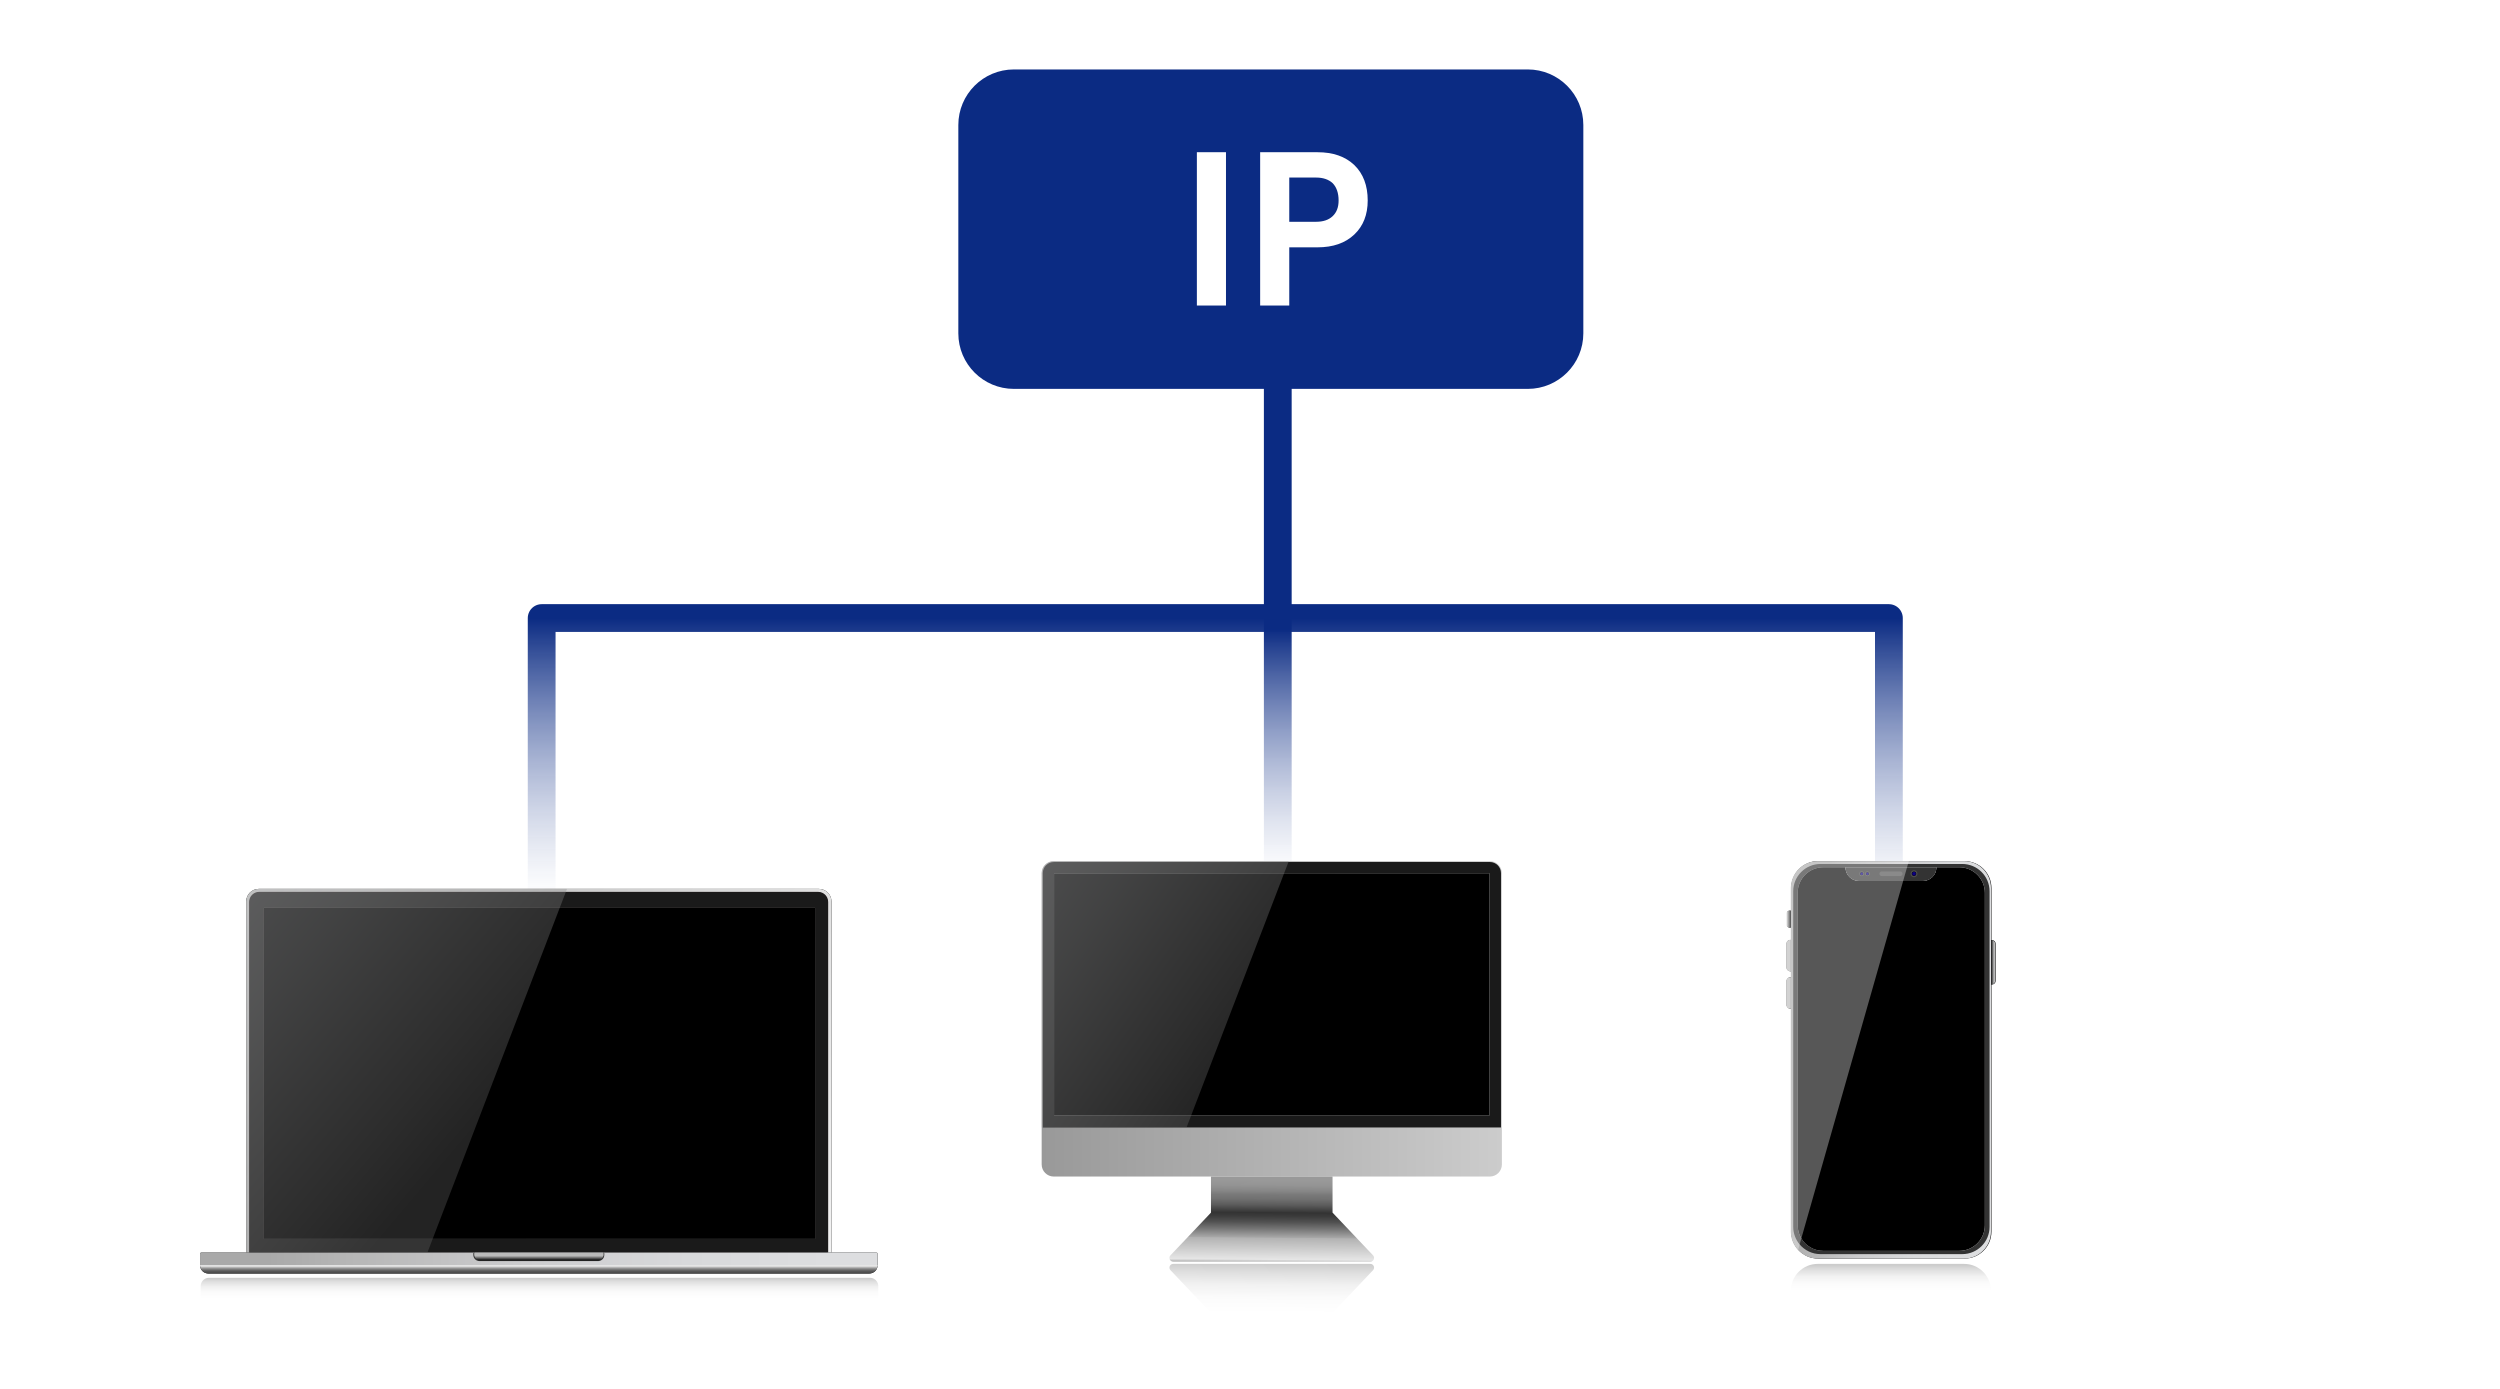 <svg width="180" height="100" viewBox="0 0 180 100" fill="none" xmlns="http://www.w3.org/2000/svg">
<rect width="180" height="100" fill="white"/>
<path d="M39 64.5L39 44.5L136 44.5L136 64.5" stroke="url(#paint0_linear_698_1316)" stroke-width="2" stroke-linejoin="round"/>
<path d="M92 27.5L92 63" stroke="url(#paint1_linear_698_1316)" stroke-width="2" stroke-linejoin="round"/>
<path d="M63.19 90.278V91.127H63.189C63.17 91.443 62.909 91.693 62.588 91.693H15.004C14.684 91.693 14.422 91.443 14.403 91.127H14.402V90.278C14.402 90.228 14.443 90.188 14.492 90.188H17.726V64.909C17.726 64.407 18.132 64 18.634 64H58.958C59.46 64 59.867 64.407 59.867 64.909V90.188H63.1C63.15 90.188 63.19 90.228 63.19 90.278Z" fill="black"/>
<path d="M58.959 64H18.636C18.133 64 17.727 64.407 17.727 64.909V90.188H59.868V64.909C59.868 64.407 59.461 64 58.959 64ZM58.694 89.201H18.991V65.355H58.694V89.201Z" fill="url(#paint2_linear_698_1316)"/>
<path d="M58.902 64.214H18.663C18.262 64.214 17.938 64.539 17.938 64.939V90.188H59.628V64.939C59.628 64.539 59.303 64.214 58.902 64.214ZM58.694 89.201H18.991V65.355H58.694V89.201Z" fill="#1F1919"/>
<path d="M58.869 64.247H18.694C18.294 64.247 17.969 64.572 17.969 64.972V90.188H59.594V64.972C59.594 64.572 59.27 64.247 58.869 64.247ZM58.696 89.201H18.992V65.354H58.696V89.201Z" fill="#1A1A1A"/>
<path d="M63.19 90.278V91.127H14.402V90.278C14.402 90.228 14.443 90.188 14.492 90.188H63.1C63.15 90.188 63.19 90.228 63.19 90.278Z" fill="url(#paint3_linear_698_1316)"/>
<path d="M43.45 90.188H34.138C34.105 90.188 34.078 90.215 34.078 90.248V90.354C34.078 90.6 34.278 90.799 34.524 90.799H43.064C43.31 90.799 43.51 90.6 43.51 90.354V90.248C43.51 90.215 43.483 90.188 43.45 90.188H43.45Z" fill="#333333"/>
<path d="M43.4 90.188H34.201C34.167 90.188 34.141 90.215 34.141 90.248V90.308C34.141 90.554 34.34 90.754 34.586 90.754H43.014C43.261 90.754 43.46 90.554 43.46 90.308V90.248C43.46 90.215 43.433 90.188 43.4 90.188H43.4Z" fill="url(#paint4_linear_698_1316)"/>
<path d="M63.19 91.091C63.19 91.103 63.19 91.115 63.189 91.127C63.17 91.443 62.909 91.693 62.588 91.693H15.004C14.684 91.693 14.422 91.443 14.403 91.127C14.403 91.115 14.402 91.103 14.402 91.091H63.19Z" fill="url(#paint5_linear_698_1316)"/>
<path opacity="0.34" d="M40.824 64L40.742 64.214L40.729 64.247L40.304 65.355L31.151 89.201L30.779 90.169H17.727V64.909C17.727 64.407 18.133 64 18.636 64H40.824Z" fill="url(#paint6_linear_698_1316)"/>
<path style="mix-blend-mode:multiply" d="M63.236 92.566C63.217 92.25 62.956 92 62.635 92H15.051C14.731 92 14.469 92.25 14.45 92.566H14.449V93.415C14.449 93.465 14.49 93.505 14.54 93.505H63.147C63.197 93.505 63.237 93.465 63.237 93.415V92.566H63.236Z" fill="url(#paint7_linear_698_1316)"/>
<path d="M107.264 62H75.872C75.39 62 75 62.39 75 62.872V83.841C75 84.322 75.39 84.712 75.872 84.712H87.191V87.309L84.275 90.385C84.112 90.556 84.234 90.838 84.47 90.838H98.666C98.902 90.838 99.023 90.556 98.861 90.385L95.944 87.309V84.712H107.264C107.745 84.712 108.136 84.322 108.136 83.841V62.872C108.136 62.39 107.745 62 107.264 62ZM75.89 62.874H107.246V80.32H75.89V62.874Z" fill="white"/>
<path d="M107.264 62H75.872C75.39 62 75 62.39 75 62.872V83.841C75 84.322 75.39 84.712 75.872 84.712H107.264C107.745 84.712 108.136 84.322 108.136 83.841V62.872C108.136 62.39 107.745 62 107.264 62ZM75.89 62.874H107.246V80.32H75.89V62.874Z" fill="url(#paint8_linear_698_1316)"/>
<path d="M107.273 62.065H75.88C75.439 62.065 75.082 62.422 75.082 62.862V81.178H108.071V62.862C108.071 62.422 107.714 62.065 107.273 62.065ZM107.248 80.319H75.893V62.874H107.248V80.319Z" fill="#1A1A1A"/>
<path d="M98.665 90.838H84.468C84.233 90.838 84.111 90.556 84.273 90.385L87.19 87.309V84.712H95.943V87.309L98.859 90.385C99.022 90.556 98.9 90.838 98.665 90.838Z" fill="url(#paint9_linear_698_1316)"/>
<path d="M107.246 62.874H75.891V80.319H107.246V62.874Z" fill="black"/>
<path opacity="0.34" d="M92.793 62L92.768 62.065L92.457 62.874L85.761 80.32L85.431 81.179H75V62.872C75 62.39 75.39 62 75.872 62H92.793Z" fill="url(#paint10_linear_698_1316)"/>
<path style="mix-blend-mode:multiply" d="M87.19 94.529L84.273 91.453C84.111 91.282 84.233 91 84.469 91H98.665C98.9 91 99.022 91.282 98.86 91.453L95.943 94.529" fill="url(#paint11_linear_698_1316)"/>
<path d="M143.685 67.941V70.629C143.685 70.769 143.571 70.883 143.431 70.883H143.385V88.678C143.385 89.75 142.517 90.618 141.447 90.618H130.914C130.352 90.618 129.845 90.378 129.491 89.996C129.171 89.65 128.975 89.188 128.975 88.678V72.623H128.891C128.772 72.623 128.676 72.526 128.676 72.407V70.582C128.676 70.463 128.772 70.367 128.891 70.367H128.975V69.93H128.891C128.772 69.93 128.676 69.833 128.676 69.715V67.889C128.676 67.77 128.772 67.673 128.891 67.673H128.975V66.776H128.833C128.746 66.776 128.676 66.706 128.676 66.618V65.73C128.676 65.643 128.746 65.573 128.833 65.573H128.975V63.939C128.975 62.868 129.843 62 130.914 62H141.447C142.517 62 143.385 62.868 143.385 63.939V67.687H143.431C143.571 67.687 143.685 67.801 143.685 67.941Z" fill="black"/>
<path d="M141.413 62H130.88C129.809 62 128.941 62.868 128.941 63.939V88.678C128.941 89.188 129.137 89.65 129.457 89.996C129.811 90.378 130.318 90.618 130.88 90.618H141.413C142.484 90.618 143.352 89.75 143.352 88.678V63.939C143.352 62.868 142.484 62 141.413 62ZM142.909 88.219C142.909 89.236 142.084 90.061 141.067 90.061H131.274C130.603 90.061 130.016 89.703 129.694 89.166C129.528 88.89 129.432 88.565 129.432 88.219V64.285C129.432 63.268 130.256 62.443 131.274 62.443H132.877V62.447C132.877 62.988 133.316 63.426 133.856 63.426H138.437C138.978 63.426 139.416 62.988 139.416 62.447V62.443H141.067C142.084 62.443 142.909 63.268 142.909 64.285V88.219Z" fill="url(#paint12_linear_698_1316)"/>
<path d="M141.282 62.206H131.08C129.994 62.206 129.113 63.087 129.113 64.173V88.331C129.113 88.812 129.286 89.253 129.573 89.594C129.933 90.024 130.475 90.297 131.08 90.297H141.282C142.368 90.297 143.249 89.417 143.249 88.331V64.173C143.249 63.087 142.368 62.206 141.282 62.206ZM142.91 88.219C142.91 89.236 142.086 90.061 141.068 90.061H131.275C130.605 90.061 130.017 89.703 129.695 89.166C129.529 88.889 129.433 88.565 129.433 88.219V64.285C129.433 63.268 130.258 62.443 131.275 62.443H132.879V62.447C132.879 62.987 133.317 63.426 133.858 63.426H138.438C138.979 63.426 139.417 62.987 139.417 62.447V62.443H141.068C142.086 62.443 142.91 63.268 142.91 64.285V88.219Z" fill="#333333"/>
<path d="M138.439 63.426H133.858C133.317 63.426 132.879 62.987 132.879 62.447V62.443H139.417V62.447C139.417 62.987 138.979 63.426 138.439 63.426Z" fill="white"/>
<path d="M128.944 65.573V66.776H128.802C128.715 66.776 128.645 66.705 128.645 66.618V65.73C128.645 65.643 128.715 65.573 128.802 65.573H128.944Z" fill="url(#paint13_linear_698_1316)"/>
<path d="M128.944 67.673V69.93H128.86C128.741 69.93 128.645 69.833 128.645 69.715V67.889C128.645 67.769 128.741 67.673 128.86 67.673H128.944Z" fill="url(#paint14_linear_698_1316)"/>
<path d="M128.944 70.367V72.622H128.86C128.741 72.622 128.645 72.526 128.645 72.407V70.582C128.645 70.462 128.741 70.367 128.86 70.367H128.944Z" fill="url(#paint15_linear_698_1316)"/>
<path d="M143.651 67.941V70.629C143.651 70.769 143.537 70.883 143.397 70.883H143.352V67.687H143.397C143.537 67.687 143.651 67.801 143.651 67.941Z" fill="url(#paint16_linear_698_1316)"/>
<path d="M139.417 62.443V62.494C139.417 63.013 138.979 63.433 138.439 63.433H133.858C133.317 63.433 132.879 63.013 132.879 62.494V62.443H139.417Z" fill="#333333"/>
<path d="M138.057 62.91C138.057 63.049 137.945 63.161 137.806 63.161C137.668 63.161 137.555 63.048 137.555 62.91C137.555 62.772 137.667 62.658 137.806 62.658C137.945 62.658 138.057 62.771 138.057 62.91Z" fill="#4D4D4D"/>
<path d="M137.807 63.072C137.896 63.072 137.969 62.999 137.969 62.91C137.969 62.82 137.896 62.748 137.807 62.748C137.717 62.748 137.645 62.82 137.645 62.91C137.645 62.999 137.717 63.072 137.807 63.072Z" fill="black"/>
<path d="M137.809 63.043C137.882 63.043 137.942 62.983 137.942 62.91C137.942 62.836 137.882 62.777 137.809 62.777C137.735 62.777 137.676 62.836 137.676 62.91C137.676 62.983 137.735 63.043 137.809 63.043Z" fill="#0D0082"/>
<path d="M134.633 62.91C134.633 63.007 134.554 63.086 134.457 63.086C134.36 63.086 134.281 63.007 134.281 62.91C134.281 62.813 134.36 62.734 134.457 62.734C134.554 62.734 134.633 62.813 134.633 62.91Z" fill="#4D4D4D"/>
<path d="M134.571 62.91C134.571 62.973 134.52 63.023 134.457 63.023C134.395 63.023 134.344 62.973 134.344 62.91C134.344 62.847 134.395 62.796 134.457 62.796C134.52 62.796 134.571 62.847 134.571 62.91Z" fill="black"/>
<path d="M134.55 62.91C134.55 62.961 134.508 63.003 134.457 63.003C134.405 63.003 134.363 62.961 134.363 62.91C134.363 62.858 134.405 62.816 134.457 62.816C134.508 62.816 134.55 62.858 134.55 62.91Z" fill="#0D0082"/>
<path d="M134.219 62.91C134.219 63.007 134.14 63.086 134.043 63.086C133.946 63.086 133.867 63.007 133.867 62.91C133.867 62.813 133.946 62.734 134.043 62.734C134.14 62.734 134.219 62.813 134.219 62.91Z" fill="#4D4D4D"/>
<path d="M134.153 62.91C134.153 62.973 134.102 63.023 134.039 63.023C133.977 63.023 133.926 62.973 133.926 62.91C133.926 62.847 133.977 62.796 134.039 62.796C134.102 62.796 134.153 62.847 134.153 62.91Z" fill="black"/>
<path d="M134.043 63.003C134.094 63.003 134.136 62.961 134.136 62.91C134.136 62.858 134.094 62.816 134.043 62.816C133.991 62.816 133.949 62.858 133.949 62.91C133.949 62.961 133.991 63.003 134.043 63.003Z" fill="#0D0082"/>
<path d="M136.816 63.078H135.484C135.392 63.078 135.316 63.002 135.316 62.91C135.316 62.818 135.392 62.742 135.484 62.742H136.816C136.908 62.742 136.983 62.818 136.983 62.91C136.983 63.002 136.908 63.078 136.816 63.078Z" fill="#4D4D4D"/>
<path opacity="0.34" d="M137.435 62L137.376 62.207L137.309 62.443L137.242 62.678L137.029 63.426L137.027 63.433L129.696 89.166L129.65 89.329L129.574 89.594L129.46 89.996C129.14 89.65 128.944 89.188 128.944 88.678V72.623H128.86C128.741 72.623 128.645 72.526 128.645 72.407V70.582C128.645 70.463 128.741 70.367 128.86 70.367H128.944V69.93H128.86C128.741 69.93 128.645 69.833 128.645 69.715V67.889C128.645 67.77 128.741 67.673 128.86 67.673H128.944V66.776H128.802C128.715 66.776 128.645 66.706 128.645 66.618V65.73C128.645 65.643 128.715 65.573 128.802 65.573H128.944V63.939C128.944 62.868 129.812 62 130.883 62H137.435Z" fill="white"/>
<path style="mix-blend-mode:multiply" d="M141.412 91H130.88C129.809 91 128.941 91.868 128.941 92.939H143.352C143.352 91.868 142.484 91 141.412 91Z" fill="url(#paint17_linear_698_1316)"/>
<path d="M69 9C69 6.791 70.791 5 73 5H110C112.209 5 114 6.791 114 9V24C114 26.209 112.209 28 110 28H73C70.791 28 69 26.209 69 24V9Z" fill="#0B2B83"/>
<path d="M88.271 10.96V22H86.175V10.96H88.271ZM97.515 11.888C98.155 12.512 98.475 13.36 98.475 14.432C98.475 15.456 98.155 16.272 97.515 16.88C96.859 17.504 95.979 17.808 94.859 17.808H92.827V22H90.731V10.96H94.859C95.979 10.96 96.859 11.264 97.515 11.888ZM95.947 15.568C96.235 15.296 96.379 14.928 96.379 14.432C96.379 13.904 96.235 13.488 95.963 13.2C95.675 12.928 95.275 12.784 94.763 12.784H92.827V15.968H94.763C95.259 15.968 95.659 15.84 95.947 15.568Z" fill="white"/>
<defs>
<linearGradient id="paint0_linear_698_1316" x1="87.5" y1="44.5" x2="87.5" y2="64.5" gradientUnits="userSpaceOnUse">
<stop stop-color="#0B2B83"/>
<stop offset="1" stop-color="#8999C4" stop-opacity="0"/>
</linearGradient>
<linearGradient id="paint1_linear_698_1316" x1="92" y1="27.5" x2="92" y2="63" gradientUnits="userSpaceOnUse">
<stop offset="0.5" stop-color="#0B2B83"/>
<stop offset="1" stop-color="#8999C4" stop-opacity="0"/>
</linearGradient>
<linearGradient id="paint2_linear_698_1316" x1="17.981" y1="64.371" x2="59.699" y2="90.273" gradientUnits="userSpaceOnUse">
<stop stop-color="#B3B3B3"/>
<stop offset="1" stop-color="#F2F2F2"/>
</linearGradient>
<linearGradient id="paint3_linear_698_1316" x1="14.402" y1="90.657" x2="63.19" y2="90.657" gradientUnits="userSpaceOnUse">
<stop offset="0.1" stop-color="#A9A9A9"/>
<stop offset="0.23" stop-color="#B7B7B7"/>
<stop offset="0.48" stop-color="#CCCCCE"/>
<stop offset="0.72" stop-color="#D8D9DB"/>
<stop offset="0.93" stop-color="#DDDEE0"/>
</linearGradient>
<linearGradient id="paint4_linear_698_1316" x1="38.8" y1="90.734" x2="38.8" y2="90.3" gradientUnits="userSpaceOnUse">
<stop stop-color="#0C0C0C"/>
<stop offset="0.72" stop-color="#BABABA"/>
</linearGradient>
<linearGradient id="paint5_linear_698_1316" x1="38.796" y1="91.697" x2="38.796" y2="91.082" gradientUnits="userSpaceOnUse">
<stop offset="0.05" stop-color="#4D4D4D"/>
<stop offset="0.18" stop-color="#515151"/>
<stop offset="0.31" stop-color="#5D5D5D"/>
<stop offset="0.44" stop-color="#717171"/>
<stop offset="0.58" stop-color="#8E8E8E"/>
<stop offset="0.71" stop-color="#B3B3B3"/>
<stop offset="0.85" stop-color="#E0E0E0"/>
<stop offset="0.89" stop-color="#F2F2F2"/>
</linearGradient>
<linearGradient id="paint6_linear_698_1316" x1="16.102" y1="65.967" x2="34.123" y2="81.175" gradientUnits="userSpaceOnUse">
<stop stop-color="#DDDEE0"/>
<stop offset="0.25" stop-color="#C3C4C5"/>
<stop offset="0.8" stop-color="#828282"/>
<stop offset="1" stop-color="#686868"/>
</linearGradient>
<linearGradient id="paint7_linear_698_1316" x1="38.843" y1="93.505" x2="38.843" y2="92" gradientUnits="userSpaceOnUse">
<stop stop-color="white"/>
<stop offset="0.31" stop-color="#FBFBFB"/>
<stop offset="0.57" stop-color="#F1F1F1"/>
<stop offset="0.81" stop-color="#DFDFDF"/>
<stop offset="1" stop-color="#CCCCCC"/>
</linearGradient>
<linearGradient id="paint8_linear_698_1316" x1="75" y1="73.356" x2="108.136" y2="73.356" gradientUnits="userSpaceOnUse">
<stop stop-color="#999999"/>
<stop offset="1" stop-color="#CCCCCC"/>
</linearGradient>
<linearGradient id="paint9_linear_698_1316" x1="91.613" y1="84.724" x2="91.564" y2="90.869" gradientUnits="userSpaceOnUse">
<stop offset="0.04" stop-color="#999999"/>
<stop offset="0.1" stop-color="#949494"/>
<stop offset="0.17" stop-color="#868686"/>
<stop offset="0.21" stop-color="#797979"/>
<stop offset="0.26" stop-color="#717171"/>
<stop offset="0.33" stop-color="#5C5C5C"/>
<stop offset="0.41" stop-color="#393939"/>
<stop offset="0.42" stop-color="#333333"/>
<stop offset="0.46" stop-color="#3B3B3B"/>
<stop offset="0.53" stop-color="#515151"/>
<stop offset="0.61" stop-color="#757575"/>
<stop offset="0.71" stop-color="#A7A7A7"/>
<stop offset="0.72" stop-color="#B3B3B3"/>
<stop offset="0.97" stop-color="#E6E6E6"/>
<stop offset="1" stop-color="#B3B3B3"/>
</linearGradient>
<linearGradient id="paint10_linear_698_1316" x1="73.812" y1="64.486" x2="89.756" y2="75.716" gradientUnits="userSpaceOnUse">
<stop stop-color="#DDDEE0"/>
<stop offset="0.25" stop-color="#C3C4C5"/>
<stop offset="0.8" stop-color="#828282"/>
<stop offset="1" stop-color="#686868"/>
</linearGradient>
<linearGradient id="paint11_linear_698_1316" x1="91.541" y1="94.537" x2="91.569" y2="90.959" gradientUnits="userSpaceOnUse">
<stop stop-color="white"/>
<stop offset="0.31" stop-color="#FBFBFB"/>
<stop offset="0.57" stop-color="#F1F1F1"/>
<stop offset="0.81" stop-color="#DFDFDF"/>
<stop offset="1" stop-color="#CCCCCC"/>
</linearGradient>
<linearGradient id="paint12_linear_698_1316" x1="128.759" y1="75.486" x2="142.954" y2="77.067" gradientUnits="userSpaceOnUse">
<stop offset="0.1" stop-color="#A9A9A9"/>
<stop offset="0.23" stop-color="#B7B7B7"/>
<stop offset="0.48" stop-color="#CCCCCE"/>
<stop offset="0.72" stop-color="#D8D9DB"/>
<stop offset="0.93" stop-color="#DDDEE0"/>
</linearGradient>
<linearGradient id="paint13_linear_698_1316" x1="128.916" y1="66.174" x2="128.579" y2="66.174" gradientUnits="userSpaceOnUse">
<stop stop-color="#0C0C0C"/>
<stop offset="0.72" stop-color="#BABABA"/>
</linearGradient>
<linearGradient id="paint14_linear_698_1316" x1="128.645" y1="68.802" x2="128.694" y2="68.802" gradientUnits="userSpaceOnUse">
<stop stop-color="#0C0C0C"/>
<stop offset="0.72" stop-color="#BABABA"/>
</linearGradient>
<linearGradient id="paint15_linear_698_1316" x1="128.645" y1="71.494" x2="128.694" y2="71.494" gradientUnits="userSpaceOnUse">
<stop stop-color="#0C0C0C"/>
<stop offset="0.72" stop-color="#BABABA"/>
</linearGradient>
<linearGradient id="paint16_linear_698_1316" x1="143.352" y1="69.285" x2="143.651" y2="69.285" gradientUnits="userSpaceOnUse">
<stop stop-color="#0C0C0C"/>
<stop offset="0.72" stop-color="#BABABA"/>
</linearGradient>
<linearGradient id="paint17_linear_698_1316" x1="136.146" y1="92.95" x2="136.146" y2="91.079" gradientUnits="userSpaceOnUse">
<stop stop-color="white"/>
<stop offset="0.31" stop-color="#FBFBFB"/>
<stop offset="0.57" stop-color="#F1F1F1"/>
<stop offset="0.81" stop-color="#DFDFDF"/>
<stop offset="1" stop-color="#CCCCCC"/>
</linearGradient>
</defs>
</svg>
